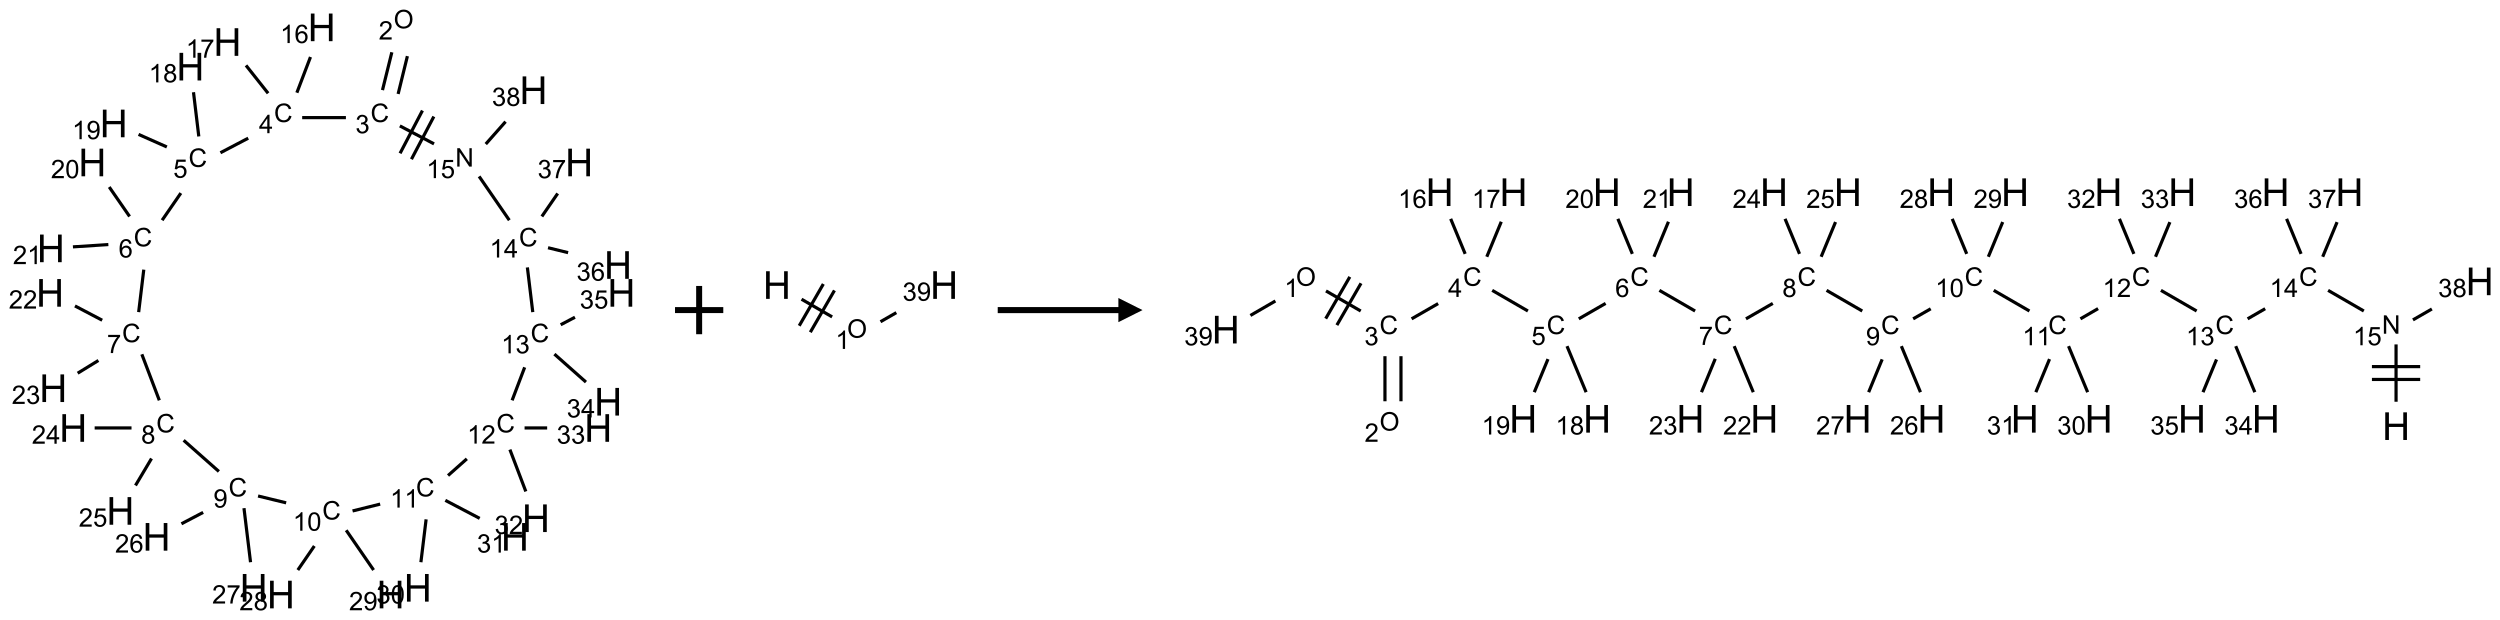 <?xml version="1.0" encoding="UTF-8"?>
<svg xmlns="http://www.w3.org/2000/svg" xmlns:xlink="http://www.w3.org/1999/xlink" width="1036" height="257" viewBox="0 0 1036 257">
<defs>
<g>
<g id="glyph-0-0">
<path d="M 1.332 0 L 1.332 -6.668 L 6.668 -6.668 L 6.668 0 Z M 1.5 -0.168 L 6.5 -0.168 L 6.5 -6.5 L 1.5 -6.5 Z M 1.5 -0.168 "/>
</g>
<g id="glyph-0-1">
<path d="M 0.516 -3.719 C 0.516 -4.984 0.855 -5.977 1.535 -6.695 C 2.215 -7.414 3.094 -7.77 4.172 -7.77 C 4.875 -7.77 5.512 -7.602 6.078 -7.266 C 6.645 -6.93 7.074 -6.461 7.371 -5.855 C 7.668 -5.254 7.816 -4.57 7.816 -3.809 C 7.816 -3.035 7.66 -2.34 7.348 -1.73 C 7.035 -1.117 6.594 -0.656 6.02 -0.34 C 5.449 -0.027 4.828 0.129 4.168 0.129 C 3.449 0.129 2.805 -0.043 2.238 -0.391 C 1.672 -0.738 1.246 -1.211 0.953 -1.812 C 0.66 -2.414 0.516 -3.047 0.516 -3.719 Z M 1.559 -3.703 C 1.559 -2.781 1.805 -2.059 2.301 -1.527 C 2.793 -1 3.414 -0.734 4.16 -0.734 C 4.922 -0.734 5.547 -1 6.039 -1.535 C 6.531 -2.07 6.777 -2.828 6.777 -3.812 C 6.777 -4.434 6.672 -4.977 6.461 -5.441 C 6.25 -5.902 5.945 -6.262 5.539 -6.52 C 5.133 -6.773 4.68 -6.902 4.176 -6.902 C 3.461 -6.902 2.848 -6.656 2.332 -6.164 C 1.816 -5.672 1.559 -4.852 1.559 -3.703 Z M 1.559 -3.703 "/>
</g>
<g id="glyph-0-2">
<path d="M 5.371 -0.902 L 5.371 0 L 0.324 0 C 0.316 -0.227 0.352 -0.441 0.434 -0.652 C 0.562 -0.996 0.766 -1.332 1.051 -1.668 C 1.332 -2 1.742 -2.387 2.277 -2.824 C 3.105 -3.504 3.668 -4.043 3.957 -4.441 C 4.25 -4.84 4.395 -5.215 4.395 -5.566 C 4.395 -5.938 4.262 -6.254 3.996 -6.508 C 3.73 -6.762 3.387 -6.891 2.957 -6.891 C 2.508 -6.891 2.145 -6.754 1.875 -6.484 C 1.605 -6.215 1.469 -5.84 1.465 -5.359 L 0.5 -5.457 C 0.566 -6.176 0.812 -6.727 1.246 -7.102 C 1.676 -7.477 2.254 -7.668 2.98 -7.668 C 3.711 -7.668 4.293 -7.465 4.719 -7.059 C 5.145 -6.652 5.359 -6.148 5.359 -5.547 C 5.359 -5.242 5.297 -4.941 5.172 -4.645 C 5.047 -4.352 4.84 -4.039 4.551 -3.715 C 4.262 -3.387 3.777 -2.938 3.105 -2.371 C 2.543 -1.898 2.18 -1.578 2.02 -1.41 C 1.859 -1.242 1.73 -1.07 1.625 -0.902 Z M 5.371 -0.902 "/>
</g>
<g id="glyph-0-3">
<path d="M 6.27 -2.676 L 7.281 -2.422 C 7.07 -1.594 6.688 -0.961 6.137 -0.523 C 5.586 -0.086 4.914 0.129 4.121 0.129 C 3.297 0.129 2.629 -0.039 2.113 -0.371 C 1.598 -0.707 1.203 -1.191 0.934 -1.828 C 0.664 -2.465 0.531 -3.145 0.531 -3.875 C 0.531 -4.672 0.684 -5.363 0.988 -5.957 C 1.293 -6.547 1.723 -6.996 2.285 -7.305 C 2.844 -7.613 3.461 -7.766 4.137 -7.766 C 4.898 -7.766 5.543 -7.57 6.062 -7.184 C 6.582 -6.793 6.945 -6.246 7.152 -5.543 L 6.156 -5.309 C 5.98 -5.863 5.723 -6.266 5.387 -6.52 C 5.051 -6.773 4.625 -6.902 4.113 -6.902 C 3.527 -6.902 3.039 -6.762 2.645 -6.48 C 2.25 -6.199 1.973 -5.82 1.812 -5.348 C 1.652 -4.871 1.574 -4.383 1.574 -3.879 C 1.574 -3.23 1.668 -2.664 1.855 -2.18 C 2.047 -1.695 2.34 -1.332 2.738 -1.094 C 3.137 -0.855 3.57 -0.734 4.035 -0.734 C 4.602 -0.734 5.082 -0.898 5.473 -1.223 C 5.867 -1.551 6.133 -2.035 6.27 -2.676 Z M 6.27 -2.676 "/>
</g>
<g id="glyph-0-4">
<path d="M 0.449 -2.016 L 1.387 -2.141 C 1.492 -1.609 1.676 -1.227 1.934 -0.992 C 2.191 -0.758 2.508 -0.641 2.879 -0.641 C 3.32 -0.641 3.695 -0.793 3.996 -1.098 C 4.301 -1.402 4.453 -1.781 4.453 -2.234 C 4.453 -2.664 4.312 -3.02 4.031 -3.301 C 3.75 -3.578 3.391 -3.719 2.957 -3.719 C 2.781 -3.719 2.562 -3.684 2.297 -3.613 L 2.402 -4.438 C 2.465 -4.43 2.516 -4.426 2.551 -4.426 C 2.949 -4.426 3.312 -4.531 3.629 -4.738 C 3.949 -4.949 4.109 -5.27 4.109 -5.703 C 4.109 -6.047 3.992 -6.332 3.762 -6.559 C 3.527 -6.785 3.227 -6.895 2.859 -6.895 C 2.496 -6.895 2.191 -6.781 1.949 -6.551 C 1.707 -6.324 1.547 -5.98 1.48 -5.52 L 0.543 -5.688 C 0.656 -6.316 0.918 -6.805 1.324 -7.148 C 1.73 -7.492 2.234 -7.668 2.84 -7.668 C 3.254 -7.668 3.641 -7.578 3.988 -7.398 C 4.34 -7.219 4.609 -6.977 4.793 -6.668 C 4.98 -6.359 5.074 -6.031 5.074 -5.684 C 5.074 -5.352 4.984 -5.051 4.809 -4.781 C 4.629 -4.512 4.367 -4.297 4.02 -4.137 C 4.473 -4.031 4.824 -3.816 5.074 -3.488 C 5.324 -3.16 5.449 -2.75 5.449 -2.254 C 5.449 -1.59 5.203 -1.023 4.719 -0.559 C 4.234 -0.098 3.617 0.137 2.875 0.137 C 2.203 0.137 1.648 -0.062 1.207 -0.465 C 0.762 -0.863 0.512 -1.379 0.449 -2.016 Z M 0.449 -2.016 "/>
</g>
<g id="glyph-0-5">
<path d="M 3.449 0 L 3.449 -1.828 L 0.137 -1.828 L 0.137 -2.688 L 3.621 -7.637 L 4.387 -7.637 L 4.387 -2.688 L 5.418 -2.688 L 5.418 -1.828 L 4.387 -1.828 L 4.387 0 Z M 3.449 -2.688 L 3.449 -6.129 L 1.059 -2.688 Z M 3.449 -2.688 "/>
</g>
<g id="glyph-0-6">
<path d="M 3.973 0 L 3.035 0 L 3.035 -5.973 C 2.809 -5.758 2.516 -5.543 2.148 -5.328 C 1.781 -5.113 1.453 -4.953 1.16 -4.844 L 1.16 -5.75 C 1.684 -5.996 2.145 -6.297 2.535 -6.645 C 2.93 -6.996 3.207 -7.336 3.371 -7.668 L 3.973 -7.668 Z M 3.973 0 "/>
</g>
<g id="glyph-0-7">
<path d="M 5.309 -5.766 L 4.375 -5.691 C 4.293 -6.059 4.172 -6.328 4.02 -6.496 C 3.766 -6.762 3.453 -6.895 3.082 -6.895 C 2.785 -6.895 2.523 -6.812 2.297 -6.645 C 2 -6.43 1.77 -6.117 1.598 -5.703 C 1.43 -5.289 1.34 -4.703 1.332 -3.938 C 1.559 -4.281 1.836 -4.535 2.16 -4.703 C 2.488 -4.871 2.828 -4.953 3.188 -4.953 C 3.812 -4.953 4.344 -4.723 4.785 -4.262 C 5.223 -3.801 5.441 -3.207 5.441 -2.48 C 5.441 -2 5.34 -1.555 5.133 -1.145 C 4.926 -0.73 4.641 -0.418 4.281 -0.199 C 3.922 0.02 3.512 0.129 3.051 0.129 C 2.27 0.129 1.633 -0.156 1.141 -0.73 C 0.648 -1.305 0.402 -2.254 0.402 -3.574 C 0.402 -5.051 0.672 -6.121 1.219 -6.793 C 1.695 -7.375 2.336 -7.668 3.141 -7.668 C 3.742 -7.668 4.234 -7.5 4.617 -7.16 C 5 -6.824 5.23 -6.359 5.309 -5.766 Z M 1.48 -2.473 C 1.48 -2.152 1.547 -1.844 1.684 -1.547 C 1.82 -1.25 2.016 -1.027 2.262 -0.871 C 2.508 -0.719 2.766 -0.641 3.035 -0.641 C 3.434 -0.641 3.773 -0.801 4.059 -1.121 C 4.344 -1.441 4.484 -1.875 4.484 -2.422 C 4.484 -2.949 4.344 -3.367 4.062 -3.668 C 3.781 -3.973 3.426 -4.125 3 -4.125 C 2.578 -4.125 2.219 -3.973 1.922 -3.668 C 1.625 -3.363 1.48 -2.969 1.48 -2.473 Z M 1.48 -2.473 "/>
</g>
<g id="glyph-0-8">
<path d="M 0.504 -6.637 L 0.504 -7.535 L 5.449 -7.535 L 5.449 -6.809 C 4.961 -6.289 4.48 -5.602 4.004 -4.746 C 3.527 -3.887 3.156 -3.004 2.895 -2.098 C 2.707 -1.461 2.59 -0.762 2.535 0 L 1.574 0 C 1.582 -0.602 1.703 -1.328 1.926 -2.176 C 2.152 -3.027 2.477 -3.848 2.898 -4.637 C 3.32 -5.426 3.77 -6.094 4.246 -6.637 Z M 0.504 -6.637 "/>
</g>
<g id="glyph-0-9">
<path d="M 0.441 -2 L 1.426 -2.082 C 1.5 -1.605 1.668 -1.242 1.934 -1.004 C 2.199 -0.762 2.52 -0.641 2.895 -0.641 C 3.348 -0.641 3.73 -0.812 4.043 -1.152 C 4.355 -1.492 4.512 -1.941 4.512 -2.504 C 4.512 -3.039 4.359 -3.461 4.059 -3.77 C 3.758 -4.078 3.367 -4.234 2.879 -4.234 C 2.578 -4.234 2.305 -4.164 2.062 -4.027 C 1.82 -3.891 1.629 -3.715 1.488 -3.496 L 0.609 -3.609 L 1.348 -7.531 L 5.145 -7.531 L 5.145 -6.637 L 2.098 -6.637 L 1.688 -4.582 C 2.145 -4.902 2.625 -5.062 3.129 -5.062 C 3.797 -5.062 4.359 -4.832 4.816 -4.371 C 5.277 -3.91 5.504 -3.312 5.504 -2.59 C 5.504 -1.898 5.305 -1.301 4.902 -0.797 C 4.41 -0.18 3.742 0.129 2.895 0.129 C 2.199 0.129 1.633 -0.062 1.195 -0.453 C 0.758 -0.844 0.504 -1.359 0.441 -2 Z M 0.441 -2 "/>
</g>
<g id="glyph-0-10">
<path d="M 1.887 -4.141 C 1.496 -4.281 1.207 -4.484 1.02 -4.75 C 0.832 -5.016 0.738 -5.328 0.738 -5.699 C 0.738 -6.254 0.938 -6.719 1.34 -7.098 C 1.738 -7.477 2.27 -7.668 2.934 -7.668 C 3.598 -7.668 4.137 -7.473 4.543 -7.086 C 4.949 -6.699 5.152 -6.227 5.152 -5.672 C 5.152 -5.316 5.059 -5.008 4.871 -4.746 C 4.688 -4.484 4.406 -4.281 4.027 -4.141 C 4.496 -3.988 4.852 -3.742 5.098 -3.402 C 5.34 -3.062 5.465 -2.656 5.465 -2.184 C 5.465 -1.531 5.234 -0.98 4.77 -0.535 C 4.309 -0.09 3.703 0.129 2.949 0.129 C 2.195 0.129 1.586 -0.094 1.125 -0.539 C 0.664 -0.984 0.434 -1.543 0.434 -2.207 C 0.434 -2.703 0.559 -3.121 0.809 -3.457 C 1.062 -3.793 1.422 -4.02 1.887 -4.141 Z M 1.699 -5.73 C 1.699 -5.367 1.812 -5.074 2.047 -4.844 C 2.281 -4.613 2.582 -4.5 2.953 -4.5 C 3.312 -4.5 3.609 -4.613 3.84 -4.84 C 4.07 -5.066 4.188 -5.348 4.188 -5.676 C 4.188 -6.02 4.07 -6.309 3.832 -6.543 C 3.594 -6.777 3.297 -6.895 2.941 -6.895 C 2.586 -6.895 2.289 -6.781 2.051 -6.551 C 1.816 -6.324 1.699 -6.047 1.699 -5.73 Z M 1.395 -2.203 C 1.395 -1.938 1.461 -1.676 1.586 -1.426 C 1.711 -1.176 1.902 -0.984 2.152 -0.848 C 2.402 -0.711 2.672 -0.641 2.957 -0.641 C 3.406 -0.641 3.777 -0.785 4.066 -1.074 C 4.359 -1.363 4.504 -1.727 4.504 -2.172 C 4.504 -2.625 4.355 -2.996 4.055 -3.293 C 3.754 -3.586 3.379 -3.734 2.926 -3.734 C 2.484 -3.734 2.121 -3.59 1.832 -3.297 C 1.543 -3.004 1.395 -2.641 1.395 -2.203 Z M 1.395 -2.203 "/>
</g>
<g id="glyph-0-11">
<path d="M 0.582 -1.766 L 1.484 -1.848 C 1.562 -1.426 1.707 -1.117 1.922 -0.926 C 2.137 -0.734 2.414 -0.641 2.75 -0.641 C 3.039 -0.641 3.289 -0.707 3.508 -0.84 C 3.727 -0.973 3.902 -1.148 4.043 -1.367 C 4.18 -1.586 4.297 -1.887 4.391 -2.262 C 4.484 -2.637 4.531 -3.016 4.531 -3.406 C 4.531 -3.449 4.531 -3.512 4.527 -3.594 C 4.34 -3.297 4.082 -3.055 3.758 -2.867 C 3.434 -2.68 3.082 -2.59 2.703 -2.59 C 2.07 -2.59 1.535 -2.816 1.098 -3.277 C 0.66 -3.734 0.441 -4.34 0.441 -5.09 C 0.441 -5.863 0.672 -6.484 1.129 -6.957 C 1.586 -7.43 2.156 -7.668 2.844 -7.668 C 3.34 -7.668 3.793 -7.531 4.207 -7.266 C 4.617 -7 4.93 -6.617 5.145 -6.121 C 5.355 -5.629 5.465 -4.91 5.465 -3.973 C 5.465 -2.996 5.359 -2.223 5.145 -1.645 C 4.934 -1.066 4.617 -0.625 4.199 -0.324 C 3.781 -0.02 3.293 0.129 2.73 0.129 C 2.133 0.129 1.645 -0.035 1.266 -0.367 C 0.887 -0.699 0.66 -1.164 0.582 -1.766 Z M 4.422 -5.137 C 4.422 -5.676 4.277 -6.102 3.992 -6.418 C 3.707 -6.734 3.359 -6.891 2.957 -6.891 C 2.543 -6.891 2.18 -6.719 1.871 -6.379 C 1.562 -6.039 1.406 -5.598 1.406 -5.059 C 1.406 -4.57 1.555 -4.176 1.848 -3.871 C 2.141 -3.566 2.5 -3.418 2.934 -3.418 C 3.367 -3.418 3.723 -3.57 4.004 -3.871 C 4.281 -4.176 4.422 -4.598 4.422 -5.137 Z M 4.422 -5.137 "/>
</g>
<g id="glyph-0-12">
<path d="M 0.441 -3.766 C 0.441 -4.668 0.535 -5.395 0.723 -5.945 C 0.906 -6.496 1.184 -6.922 1.551 -7.219 C 1.918 -7.516 2.375 -7.668 2.934 -7.668 C 3.344 -7.668 3.703 -7.586 4.012 -7.418 C 4.32 -7.254 4.574 -7.016 4.777 -6.707 C 4.977 -6.395 5.137 -6.016 5.25 -5.57 C 5.363 -5.125 5.422 -4.523 5.422 -3.766 C 5.422 -2.871 5.328 -2.148 5.145 -1.598 C 4.961 -1.047 4.688 -0.621 4.32 -0.32 C 3.953 -0.02 3.492 0.129 2.934 0.129 C 2.195 0.129 1.617 -0.133 1.199 -0.66 C 0.695 -1.297 0.441 -2.332 0.441 -3.766 Z M 1.406 -3.766 C 1.406 -2.512 1.555 -1.68 1.848 -1.262 C 2.141 -0.848 2.5 -0.641 2.934 -0.641 C 3.363 -0.641 3.727 -0.848 4.02 -1.266 C 4.312 -1.684 4.457 -2.516 4.457 -3.766 C 4.457 -5.023 4.312 -5.859 4.02 -6.27 C 3.727 -6.684 3.359 -6.891 2.922 -6.891 C 2.492 -6.891 2.148 -6.707 1.891 -6.344 C 1.566 -5.879 1.406 -5.02 1.406 -3.766 Z M 1.406 -3.766 "/>
</g>
<g id="glyph-0-13">
<path d="M 0.812 0 L 0.812 -7.637 L 1.848 -7.637 L 5.859 -1.641 L 5.859 -7.637 L 6.828 -7.637 L 6.828 0 L 5.793 0 L 1.781 -6 L 1.781 0 Z M 0.812 0 "/>
</g>
<g id="glyph-1-0">
<path d="M 2 0 L 2 -10 L 10 -10 L 10 0 Z M 2.25 -0.25 L 9.75 -0.25 L 9.75 -9.75 L 2.25 -9.75 Z M 2.25 -0.25 "/>
</g>
<g id="glyph-1-1">
<path d="M 1.281 0 L 1.281 -11.453 L 2.797 -11.453 L 2.797 -6.75 L 8.75 -6.75 L 8.75 -11.453 L 10.266 -11.453 L 10.266 0 L 8.75 0 L 8.75 -5.398 L 2.797 -5.398 L 2.797 0 Z M 1.281 0 "/>
</g>
</g>
</defs>
<path fill="none" stroke-width="0.033" stroke-linecap="butt" stroke-linejoin="miter" stroke="rgb(0%, 0%, 0%)" stroke-opacity="1" stroke-miterlimit="10" d="M 3.541 0.294 L 3.444 0.686 " transform="matrix(40, 0, 0, 40, 20.742, 9.9)"/>
<path fill="none" stroke-width="0.033" stroke-linecap="butt" stroke-linejoin="miter" stroke="rgb(0%, 0%, 0%)" stroke-opacity="1" stroke-miterlimit="10" d="M 3.702 0.334 L 3.606 0.726 " transform="matrix(40, 0, 0, 40, 20.742, 9.9)"/>
<path fill="none" stroke-width="0.033" stroke-linecap="butt" stroke-linejoin="miter" stroke="rgb(0%, 0%, 0%)" stroke-opacity="1" stroke-miterlimit="10" d="M 3.065 0.971 L 2.612 0.971 " transform="matrix(40, 0, 0, 40, 20.742, 9.9)"/>
<path fill="none" stroke-width="0.033" stroke-linecap="butt" stroke-linejoin="miter" stroke="rgb(0%, 0%, 0%)" stroke-opacity="1" stroke-miterlimit="10" d="M 2.557 0.713 L 2.698 0.343 " transform="matrix(40, 0, 0, 40, 20.742, 9.9)"/>
<path fill="none" stroke-width="0.033" stroke-linecap="butt" stroke-linejoin="miter" stroke="rgb(0%, 0%, 0%)" stroke-opacity="1" stroke-miterlimit="10" d="M 2.259 0.719 L 2.03 0.43 " transform="matrix(40, 0, 0, 40, 20.742, 9.9)"/>
<path fill="none" stroke-width="0.033" stroke-linecap="butt" stroke-linejoin="miter" stroke="rgb(0%, 0%, 0%)" stroke-opacity="1" stroke-miterlimit="10" d="M 2.053 1.184 L 1.765 1.335 " transform="matrix(40, 0, 0, 40, 20.742, 9.9)"/>
<path fill="none" stroke-width="0.033" stroke-linecap="butt" stroke-linejoin="miter" stroke="rgb(0%, 0%, 0%)" stroke-opacity="1" stroke-miterlimit="10" d="M 1.541 1.166 L 1.486 0.708 " transform="matrix(40, 0, 0, 40, 20.742, 9.9)"/>
<path fill="none" stroke-width="0.033" stroke-linecap="butt" stroke-linejoin="miter" stroke="rgb(0%, 0%, 0%)" stroke-opacity="1" stroke-miterlimit="10" d="M 1.21 1.275 L 0.917 1.145 " transform="matrix(40, 0, 0, 40, 20.742, 9.9)"/>
<path fill="none" stroke-width="0.033" stroke-linecap="butt" stroke-linejoin="miter" stroke="rgb(0%, 0%, 0%)" stroke-opacity="1" stroke-miterlimit="10" d="M 1.355 1.753 L 1.161 2.034 " transform="matrix(40, 0, 0, 40, 20.742, 9.9)"/>
<path fill="none" stroke-width="0.033" stroke-linecap="butt" stroke-linejoin="miter" stroke="rgb(0%, 0%, 0%)" stroke-opacity="1" stroke-miterlimit="10" d="M 0.824 1.995 L 0.613 1.69 " transform="matrix(40, 0, 0, 40, 20.742, 9.9)"/>
<path fill="none" stroke-width="0.033" stroke-linecap="butt" stroke-linejoin="miter" stroke="rgb(0%, 0%, 0%)" stroke-opacity="1" stroke-miterlimit="10" d="M 0.604 2.286 L 0.237 2.31 " transform="matrix(40, 0, 0, 40, 20.742, 9.9)"/>
<path fill="none" stroke-width="0.033" stroke-linecap="butt" stroke-linejoin="miter" stroke="rgb(0%, 0%, 0%)" stroke-opacity="1" stroke-miterlimit="10" d="M 0.971 2.546 L 0.918 2.986 " transform="matrix(40, 0, 0, 40, 20.742, 9.9)"/>
<path fill="none" stroke-width="0.033" stroke-linecap="butt" stroke-linejoin="miter" stroke="rgb(0%, 0%, 0%)" stroke-opacity="1" stroke-miterlimit="10" d="M 0.54 3.07 L 0.258 2.922 " transform="matrix(40, 0, 0, 40, 20.742, 9.9)"/>
<path fill="none" stroke-width="0.033" stroke-linecap="butt" stroke-linejoin="miter" stroke="rgb(0%, 0%, 0%)" stroke-opacity="1" stroke-miterlimit="10" d="M 0.501 3.487 L 0.286 3.619 " transform="matrix(40, 0, 0, 40, 20.742, 9.9)"/>
<path fill="none" stroke-width="0.033" stroke-linecap="butt" stroke-linejoin="miter" stroke="rgb(0%, 0%, 0%)" stroke-opacity="1" stroke-miterlimit="10" d="M 0.951 3.423 L 1.132 3.9 " transform="matrix(40, 0, 0, 40, 20.742, 9.9)"/>
<path fill="none" stroke-width="0.033" stroke-linecap="butt" stroke-linejoin="miter" stroke="rgb(0%, 0%, 0%)" stroke-opacity="1" stroke-miterlimit="10" d="M 0.844 4.186 L 0.462 4.186 " transform="matrix(40, 0, 0, 40, 20.742, 9.9)"/>
<path fill="none" stroke-width="0.033" stroke-linecap="butt" stroke-linejoin="miter" stroke="rgb(0%, 0%, 0%)" stroke-opacity="1" stroke-miterlimit="10" d="M 1.051 4.503 L 0.885 4.782 " transform="matrix(40, 0, 0, 40, 20.742, 9.9)"/>
<path fill="none" stroke-width="0.033" stroke-linecap="butt" stroke-linejoin="miter" stroke="rgb(0%, 0%, 0%)" stroke-opacity="1" stroke-miterlimit="10" d="M 1.384 4.314 L 1.749 4.637 " transform="matrix(40, 0, 0, 40, 20.742, 9.9)"/>
<path fill="none" stroke-width="0.033" stroke-linecap="butt" stroke-linejoin="miter" stroke="rgb(0%, 0%, 0%)" stroke-opacity="1" stroke-miterlimit="10" d="M 1.586 5.061 L 1.361 5.179 " transform="matrix(40, 0, 0, 40, 20.742, 9.9)"/>
<path fill="none" stroke-width="0.033" stroke-linecap="butt" stroke-linejoin="miter" stroke="rgb(0%, 0%, 0%)" stroke-opacity="1" stroke-miterlimit="10" d="M 2.009 5.017 L 2.077 5.577 " transform="matrix(40, 0, 0, 40, 20.742, 9.9)"/>
<path fill="none" stroke-width="0.033" stroke-linecap="butt" stroke-linejoin="miter" stroke="rgb(0%, 0%, 0%)" stroke-opacity="1" stroke-miterlimit="10" d="M 2.155 4.891 L 2.446 4.962 " transform="matrix(40, 0, 0, 40, 20.742, 9.9)"/>
<path fill="none" stroke-width="0.033" stroke-linecap="butt" stroke-linejoin="miter" stroke="rgb(0%, 0%, 0%)" stroke-opacity="1" stroke-miterlimit="10" d="M 2.738 5.409 L 2.567 5.658 " transform="matrix(40, 0, 0, 40, 20.742, 9.9)"/>
<path fill="none" stroke-width="0.033" stroke-linecap="butt" stroke-linejoin="miter" stroke="rgb(0%, 0%, 0%)" stroke-opacity="1" stroke-miterlimit="10" d="M 3.068 5.246 L 3.352 5.658 " transform="matrix(40, 0, 0, 40, 20.742, 9.9)"/>
<path fill="none" stroke-width="0.033" stroke-linecap="butt" stroke-linejoin="miter" stroke="rgb(0%, 0%, 0%)" stroke-opacity="1" stroke-miterlimit="10" d="M 3.134 5.046 L 3.42 4.975 " transform="matrix(40, 0, 0, 40, 20.742, 9.9)"/>
<path fill="none" stroke-width="0.033" stroke-linecap="butt" stroke-linejoin="miter" stroke="rgb(0%, 0%, 0%)" stroke-opacity="1" stroke-miterlimit="10" d="M 3.896 5.133 L 3.842 5.577 " transform="matrix(40, 0, 0, 40, 20.742, 9.9)"/>
<path fill="none" stroke-width="0.033" stroke-linecap="butt" stroke-linejoin="miter" stroke="rgb(0%, 0%, 0%)" stroke-opacity="1" stroke-miterlimit="10" d="M 4.095 4.936 L 4.451 5.123 " transform="matrix(40, 0, 0, 40, 20.742, 9.9)"/>
<path fill="none" stroke-width="0.033" stroke-linecap="butt" stroke-linejoin="miter" stroke="rgb(0%, 0%, 0%)" stroke-opacity="1" stroke-miterlimit="10" d="M 4.123 4.679 L 4.318 4.506 " transform="matrix(40, 0, 0, 40, 20.742, 9.9)"/>
<path fill="none" stroke-width="0.033" stroke-linecap="butt" stroke-linejoin="miter" stroke="rgb(0%, 0%, 0%)" stroke-opacity="1" stroke-miterlimit="10" d="M 4.764 4.41 L 4.929 4.844 " transform="matrix(40, 0, 0, 40, 20.742, 9.9)"/>
<path fill="none" stroke-width="0.033" stroke-linecap="butt" stroke-linejoin="miter" stroke="rgb(0%, 0%, 0%)" stroke-opacity="1" stroke-miterlimit="10" d="M 4.916 4.186 L 5.15 4.186 " transform="matrix(40, 0, 0, 40, 20.742, 9.9)"/>
<path fill="none" stroke-width="0.033" stroke-linecap="butt" stroke-linejoin="miter" stroke="rgb(0%, 0%, 0%)" stroke-opacity="1" stroke-miterlimit="10" d="M 4.787 3.9 L 4.917 3.558 " transform="matrix(40, 0, 0, 40, 20.742, 9.9)"/>
<path fill="none" stroke-width="0.033" stroke-linecap="butt" stroke-linejoin="miter" stroke="rgb(0%, 0%, 0%)" stroke-opacity="1" stroke-miterlimit="10" d="M 5.225 3.421 L 5.552 3.711 " transform="matrix(40, 0, 0, 40, 20.742, 9.9)"/>
<path fill="none" stroke-width="0.033" stroke-linecap="butt" stroke-linejoin="miter" stroke="rgb(0%, 0%, 0%)" stroke-opacity="1" stroke-miterlimit="10" d="M 5.29 3.117 L 5.438 3.039 " transform="matrix(40, 0, 0, 40, 20.742, 9.9)"/>
<path fill="none" stroke-width="0.033" stroke-linecap="butt" stroke-linejoin="miter" stroke="rgb(0%, 0%, 0%)" stroke-opacity="1" stroke-miterlimit="10" d="M 5.001 2.986 L 4.945 2.523 " transform="matrix(40, 0, 0, 40, 20.742, 9.9)"/>
<path fill="none" stroke-width="0.033" stroke-linecap="butt" stroke-linejoin="miter" stroke="rgb(0%, 0%, 0%)" stroke-opacity="1" stroke-miterlimit="10" d="M 5.159 2.319 L 5.367 2.37 " transform="matrix(40, 0, 0, 40, 20.742, 9.9)"/>
<path fill="none" stroke-width="0.033" stroke-linecap="butt" stroke-linejoin="miter" stroke="rgb(0%, 0%, 0%)" stroke-opacity="1" stroke-miterlimit="10" d="M 5.095 1.995 L 5.259 1.757 " transform="matrix(40, 0, 0, 40, 20.742, 9.9)"/>
<path fill="none" stroke-width="0.033" stroke-linecap="butt" stroke-linejoin="miter" stroke="rgb(0%, 0%, 0%)" stroke-opacity="1" stroke-miterlimit="10" d="M 4.758 2.034 L 4.445 1.58 " transform="matrix(40, 0, 0, 40, 20.742, 9.9)"/>
<path fill="none" stroke-width="0.033" stroke-linecap="butt" stroke-linejoin="miter" stroke="rgb(0%, 0%, 0%)" stroke-opacity="1" stroke-miterlimit="10" d="M 3.978 1.243 L 3.624 1.057 " transform="matrix(40, 0, 0, 40, 20.742, 9.9)"/>
<path fill="none" stroke-width="0.033" stroke-linecap="butt" stroke-linejoin="miter" stroke="rgb(0%, 0%, 0%)" stroke-opacity="1" stroke-miterlimit="10" d="M 3.858 0.898 L 3.626 1.341 " transform="matrix(40, 0, 0, 40, 20.742, 9.9)"/>
<path fill="none" stroke-width="0.033" stroke-linecap="butt" stroke-linejoin="miter" stroke="rgb(0%, 0%, 0%)" stroke-opacity="1" stroke-miterlimit="10" d="M 3.976 0.96 L 3.744 1.402 " transform="matrix(40, 0, 0, 40, 20.742, 9.9)"/>
<path fill="none" stroke-width="0.033" stroke-linecap="butt" stroke-linejoin="miter" stroke="rgb(0%, 0%, 0%)" stroke-opacity="1" stroke-miterlimit="10" d="M 4.514 1.245 L 4.719 1.013 " transform="matrix(40, 0, 0, 40, 20.742, 9.9)"/>
<g fill="rgb(0%, 0%, 0%)" fill-opacity="1">
<use xlink:href="#glyph-0-1" x="163.117" y="11.75"/>
</g>
<g fill="rgb(0%, 0%, 0%)" fill-opacity="1">
<use xlink:href="#glyph-0-2" x="156.93" y="16.383"/>
</g>
<g fill="rgb(0%, 0%, 0%)" fill-opacity="1">
<use xlink:href="#glyph-0-3" x="153.531" y="50.582"/>
</g>
<g fill="rgb(0%, 0%, 0%)" fill-opacity="1">
<use xlink:href="#glyph-0-4" x="147.277" y="55.219"/>
</g>
<g fill="rgb(0%, 0%, 0%)" fill-opacity="1">
<use xlink:href="#glyph-0-3" x="113.531" y="50.582"/>
</g>
<g fill="rgb(0%, 0%, 0%)" fill-opacity="1">
<use xlink:href="#glyph-0-5" x="107.309" y="55.188"/>
</g>
<g fill="rgb(0%, 0%, 0%)" fill-opacity="1">
<use xlink:href="#glyph-1-1" x="127.535" y="17.066"/>
</g>
<g fill="rgb(0%, 0%, 0%)" fill-opacity="1">
<use xlink:href="#glyph-0-6" x="116.105" y="17.855"/>
<use xlink:href="#glyph-0-7" x="122.038" y="17.855"/>
</g>
<g fill="rgb(0%, 0%, 0%)" fill-opacity="1">
<use xlink:href="#glyph-1-1" x="88.473" y="23.145"/>
</g>
<g fill="rgb(0%, 0%, 0%)" fill-opacity="1">
<use xlink:href="#glyph-0-6" x="77.035" y="23.938"/>
<use xlink:href="#glyph-0-8" x="82.967" y="23.938"/>
</g>
<g fill="rgb(0%, 0%, 0%)" fill-opacity="1">
<use xlink:href="#glyph-0-3" x="78.113" y="69.172"/>
</g>
<g fill="rgb(0%, 0%, 0%)" fill-opacity="1">
<use xlink:href="#glyph-0-9" x="71.801" y="73.676"/>
</g>
<g fill="rgb(0%, 0%, 0%)" fill-opacity="1">
<use xlink:href="#glyph-1-1" x="73.109" y="33.348"/>
</g>
<g fill="rgb(0%, 0%, 0%)" fill-opacity="1">
<use xlink:href="#glyph-0-6" x="61.66" y="34.137"/>
<use xlink:href="#glyph-0-10" x="67.592" y="34.137"/>
</g>
<g fill="rgb(0%, 0%, 0%)" fill-opacity="1">
<use xlink:href="#glyph-1-1" x="41.348" y="56.883"/>
</g>
<g fill="rgb(0%, 0%, 0%)" fill-opacity="1">
<use xlink:href="#glyph-0-6" x="29.895" y="57.676"/>
<use xlink:href="#glyph-0-11" x="35.827" y="57.676"/>
</g>
<g fill="rgb(0%, 0%, 0%)" fill-opacity="1">
<use xlink:href="#glyph-0-3" x="55.391" y="102.09"/>
</g>
<g fill="rgb(0%, 0%, 0%)" fill-opacity="1">
<use xlink:href="#glyph-0-7" x="49.145" y="106.727"/>
</g>
<g fill="rgb(0%, 0%, 0%)" fill-opacity="1">
<use xlink:href="#glyph-1-1" x="32.488" y="73.055"/>
</g>
<g fill="rgb(0%, 0%, 0%)" fill-opacity="1">
<use xlink:href="#glyph-0-2" x="21.082" y="73.848"/>
<use xlink:href="#glyph-0-12" x="27.014" y="73.848"/>
</g>
<g fill="rgb(0%, 0%, 0%)" fill-opacity="1">
<use xlink:href="#glyph-1-1" x="15.301" y="108.656"/>
</g>
<g fill="rgb(0%, 0%, 0%)" fill-opacity="1">
<use xlink:href="#glyph-0-2" x="5.34" y="109.449"/>
<use xlink:href="#glyph-0-6" x="11.272" y="109.449"/>
</g>
<g fill="rgb(0%, 0%, 0%)" fill-opacity="1">
<use xlink:href="#glyph-0-3" x="50.566" y="141.801"/>
</g>
<g fill="rgb(0%, 0%, 0%)" fill-opacity="1">
<use xlink:href="#glyph-0-8" x="44.316" y="146.305"/>
</g>
<g fill="rgb(0%, 0%, 0%)" fill-opacity="1">
<use xlink:href="#glyph-1-1" x="14.969" y="127.094"/>
</g>
<g fill="rgb(0%, 0%, 0%)" fill-opacity="1">
<use xlink:href="#glyph-0-2" x="3.617" y="127.887"/>
<use xlink:href="#glyph-0-2" x="9.549" y="127.887"/>
</g>
<g fill="rgb(0%, 0%, 0%)" fill-opacity="1">
<use xlink:href="#glyph-1-1" x="16.297" y="166.605"/>
</g>
<g fill="rgb(0%, 0%, 0%)" fill-opacity="1">
<use xlink:href="#glyph-0-2" x="4.863" y="167.398"/>
<use xlink:href="#glyph-0-4" x="10.796" y="167.398"/>
</g>
<g fill="rgb(0%, 0%, 0%)" fill-opacity="1">
<use xlink:href="#glyph-0-3" x="64.75" y="179.199"/>
</g>
<g fill="rgb(0%, 0%, 0%)" fill-opacity="1">
<use xlink:href="#glyph-0-10" x="58.484" y="183.836"/>
</g>
<g fill="rgb(0%, 0%, 0%)" fill-opacity="1">
<use xlink:href="#glyph-1-1" x="24.57" y="183.082"/>
</g>
<g fill="rgb(0%, 0%, 0%)" fill-opacity="1">
<use xlink:href="#glyph-0-2" x="13.172" y="183.875"/>
<use xlink:href="#glyph-0-5" x="19.104" y="183.875"/>
</g>
<g fill="rgb(0%, 0%, 0%)" fill-opacity="1">
<use xlink:href="#glyph-1-1" x="44.109" y="217.453"/>
</g>
<g fill="rgb(0%, 0%, 0%)" fill-opacity="1">
<use xlink:href="#glyph-0-2" x="32.621" y="218.246"/>
<use xlink:href="#glyph-0-9" x="38.553" y="218.246"/>
</g>
<g fill="rgb(0%, 0%, 0%)" fill-opacity="1">
<use xlink:href="#glyph-0-3" x="94.691" y="205.727"/>
</g>
<g fill="rgb(0%, 0%, 0%)" fill-opacity="1">
<use xlink:href="#glyph-0-11" x="88.426" y="210.359"/>
</g>
<g fill="rgb(0%, 0%, 0%)" fill-opacity="1">
<use xlink:href="#glyph-1-1" x="59.094" y="228.195"/>
</g>
<g fill="rgb(0%, 0%, 0%)" fill-opacity="1">
<use xlink:href="#glyph-0-2" x="47.668" y="228.988"/>
<use xlink:href="#glyph-0-7" x="53.6" y="228.988"/>
</g>
<g fill="rgb(0%, 0%, 0%)" fill-opacity="1">
<use xlink:href="#glyph-1-1" x="99.336" y="249.316"/>
</g>
<g fill="rgb(0%, 0%, 0%)" fill-opacity="1">
<use xlink:href="#glyph-0-2" x="87.902" y="250.109"/>
<use xlink:href="#glyph-0-8" x="93.835" y="250.109"/>
</g>
<g fill="rgb(0%, 0%, 0%)" fill-opacity="1">
<use xlink:href="#glyph-0-3" x="133.531" y="215.297"/>
</g>
<g fill="rgb(0%, 0%, 0%)" fill-opacity="1">
<use xlink:href="#glyph-0-6" x="121.371" y="219.934"/>
<use xlink:href="#glyph-0-12" x="127.303" y="219.934"/>
</g>
<g fill="rgb(0%, 0%, 0%)" fill-opacity="1">
<use xlink:href="#glyph-1-1" x="110.629" y="252.102"/>
</g>
<g fill="rgb(0%, 0%, 0%)" fill-opacity="1">
<use xlink:href="#glyph-0-2" x="99.18" y="252.891"/>
<use xlink:href="#glyph-0-10" x="105.112" y="252.891"/>
</g>
<g fill="rgb(0%, 0%, 0%)" fill-opacity="1">
<use xlink:href="#glyph-1-1" x="156.074" y="252.102"/>
</g>
<g fill="rgb(0%, 0%, 0%)" fill-opacity="1">
<use xlink:href="#glyph-0-2" x="144.625" y="252.891"/>
<use xlink:href="#glyph-0-11" x="150.557" y="252.891"/>
</g>
<g fill="rgb(0%, 0%, 0%)" fill-opacity="1">
<use xlink:href="#glyph-0-3" x="172.367" y="205.727"/>
</g>
<g fill="rgb(0%, 0%, 0%)" fill-opacity="1">
<use xlink:href="#glyph-0-6" x="161.656" y="210.359"/>
<use xlink:href="#glyph-0-6" x="167.589" y="210.359"/>
</g>
<g fill="rgb(0%, 0%, 0%)" fill-opacity="1">
<use xlink:href="#glyph-1-1" x="167.367" y="249.316"/>
</g>
<g fill="rgb(0%, 0%, 0%)" fill-opacity="1">
<use xlink:href="#glyph-0-4" x="155.957" y="250.109"/>
<use xlink:href="#glyph-0-12" x="161.889" y="250.109"/>
</g>
<g fill="rgb(0%, 0%, 0%)" fill-opacity="1">
<use xlink:href="#glyph-1-1" x="207.605" y="228.195"/>
</g>
<g fill="rgb(0%, 0%, 0%)" fill-opacity="1">
<use xlink:href="#glyph-0-4" x="197.648" y="228.988"/>
<use xlink:href="#glyph-0-6" x="203.581" y="228.988"/>
</g>
<g fill="rgb(0%, 0%, 0%)" fill-opacity="1">
<use xlink:href="#glyph-0-3" x="205.684" y="179.199"/>
</g>
<g fill="rgb(0%, 0%, 0%)" fill-opacity="1">
<use xlink:href="#glyph-0-6" x="193.578" y="183.836"/>
<use xlink:href="#glyph-0-2" x="199.51" y="183.836"/>
</g>
<g fill="rgb(0%, 0%, 0%)" fill-opacity="1">
<use xlink:href="#glyph-1-1" x="216.312" y="220.484"/>
</g>
<g fill="rgb(0%, 0%, 0%)" fill-opacity="1">
<use xlink:href="#glyph-0-4" x="204.957" y="221.277"/>
<use xlink:href="#glyph-0-2" x="210.889" y="221.277"/>
</g>
<g fill="rgb(0%, 0%, 0%)" fill-opacity="1">
<use xlink:href="#glyph-1-1" x="242.129" y="183.082"/>
</g>
<g fill="rgb(0%, 0%, 0%)" fill-opacity="1">
<use xlink:href="#glyph-0-4" x="230.695" y="183.875"/>
<use xlink:href="#glyph-0-4" x="236.628" y="183.875"/>
</g>
<g fill="rgb(0%, 0%, 0%)" fill-opacity="1">
<use xlink:href="#glyph-0-3" x="219.867" y="141.801"/>
</g>
<g fill="rgb(0%, 0%, 0%)" fill-opacity="1">
<use xlink:href="#glyph-0-6" x="207.684" y="146.434"/>
<use xlink:href="#glyph-0-4" x="213.616" y="146.434"/>
</g>
<g fill="rgb(0%, 0%, 0%)" fill-opacity="1">
<use xlink:href="#glyph-1-1" x="246.254" y="172.207"/>
</g>
<g fill="rgb(0%, 0%, 0%)" fill-opacity="1">
<use xlink:href="#glyph-0-4" x="234.852" y="173"/>
<use xlink:href="#glyph-0-5" x="240.784" y="173"/>
</g>
<g fill="rgb(0%, 0%, 0%)" fill-opacity="1">
<use xlink:href="#glyph-1-1" x="251.73" y="127.094"/>
</g>
<g fill="rgb(0%, 0%, 0%)" fill-opacity="1">
<use xlink:href="#glyph-0-4" x="240.238" y="127.887"/>
<use xlink:href="#glyph-0-9" x="246.171" y="127.887"/>
</g>
<g fill="rgb(0%, 0%, 0%)" fill-opacity="1">
<use xlink:href="#glyph-0-3" x="215.047" y="102.09"/>
</g>
<g fill="rgb(0%, 0%, 0%)" fill-opacity="1">
<use xlink:href="#glyph-0-6" x="202.891" y="106.727"/>
<use xlink:href="#glyph-0-5" x="208.823" y="106.727"/>
</g>
<g fill="rgb(0%, 0%, 0%)" fill-opacity="1">
<use xlink:href="#glyph-1-1" x="250.328" y="115.547"/>
</g>
<g fill="rgb(0%, 0%, 0%)" fill-opacity="1">
<use xlink:href="#glyph-0-4" x="238.902" y="116.34"/>
<use xlink:href="#glyph-0-7" x="244.835" y="116.34"/>
</g>
<g fill="rgb(0%, 0%, 0%)" fill-opacity="1">
<use xlink:href="#glyph-1-1" x="234.215" y="73.055"/>
</g>
<g fill="rgb(0%, 0%, 0%)" fill-opacity="1">
<use xlink:href="#glyph-0-4" x="222.781" y="73.848"/>
<use xlink:href="#glyph-0-8" x="228.714" y="73.848"/>
</g>
<g fill="rgb(0%, 0%, 0%)" fill-opacity="1">
<use xlink:href="#glyph-0-13" x="188.668" y="69.039"/>
</g>
<g fill="rgb(0%, 0%, 0%)" fill-opacity="1">
<use xlink:href="#glyph-0-6" x="176.707" y="73.809"/>
<use xlink:href="#glyph-0-9" x="182.639" y="73.809"/>
</g>
<g fill="rgb(0%, 0%, 0%)" fill-opacity="1">
<use xlink:href="#glyph-1-1" x="215.293" y="43.113"/>
</g>
<g fill="rgb(0%, 0%, 0%)" fill-opacity="1">
<use xlink:href="#glyph-0-4" x="203.844" y="43.906"/>
<use xlink:href="#glyph-0-10" x="209.776" y="43.906"/>
</g>
<path fill="none" stroke-width="0.062" stroke-linecap="butt" stroke-linejoin="miter" stroke="rgb(0%, 0%, 0%)" stroke-opacity="1" stroke-miterlimit="10" d="M -0 0 L 0.5 0 M 0.25 -0.25 L 0.25 0.25 " transform="matrix(40, 0, 0, 40, 279.727, 128.5)"/>
<path fill="none" stroke-width="0.033" stroke-linecap="butt" stroke-linejoin="miter" stroke="rgb(0%, 0%, 0%)" stroke-opacity="1" stroke-miterlimit="10" d="M 0.255 0.147 L 0.572 0.33 " transform="matrix(40, 0, 0, 40, 321.953, 118.123)"/>
<path fill="none" stroke-width="0.033" stroke-linecap="butt" stroke-linejoin="miter" stroke="rgb(0%, 0%, 0%)" stroke-opacity="1" stroke-miterlimit="10" d="M 0.346 0.489 L 0.596 0.056 " transform="matrix(40, 0, 0, 40, 321.953, 118.123)"/>
<path fill="none" stroke-width="0.033" stroke-linecap="butt" stroke-linejoin="miter" stroke="rgb(0%, 0%, 0%)" stroke-opacity="1" stroke-miterlimit="10" d="M 0.231 0.422 L 0.481 -0.011 " transform="matrix(40, 0, 0, 40, 321.953, 118.123)"/>
<path fill="none" stroke-width="0.033" stroke-linecap="butt" stroke-linejoin="miter" stroke="rgb(0%, 0%, 0%)" stroke-opacity="1" stroke-miterlimit="10" d="M 1.073 0.38 L 1.237 0.286 " transform="matrix(40, 0, 0, 40, 321.953, 118.123)"/>
<g fill="rgb(0%, 0%, 0%)" fill-opacity="1">
<use xlink:href="#glyph-1-1" x="316.18" y="123.852"/>
</g>
<g fill="rgb(0%, 0%, 0%)" fill-opacity="1">
<use xlink:href="#glyph-0-1" x="351.016" y="139.973"/>
</g>
<g fill="rgb(0%, 0%, 0%)" fill-opacity="1">
<use xlink:href="#glyph-0-6" x="346.223" y="144.605"/>
</g>
<g fill="rgb(0%, 0%, 0%)" fill-opacity="1">
<use xlink:href="#glyph-1-1" x="385.461" y="123.852"/>
</g>
<g fill="rgb(0%, 0%, 0%)" fill-opacity="1">
<use xlink:href="#glyph-0-4" x="374.012" y="124.645"/>
<use xlink:href="#glyph-0-11" x="379.944" y="124.645"/>
</g>
<path fill-rule="nonzero" fill="rgb(0%, 0%, 0%)" fill-opacity="1" d="M 413.457 129.75 L 463.457 129.75 L 463.457 133.5 L 473.457 128.5 L 463.457 123.5 L 463.457 127.25 L 413.457 127.25 "/>
<path fill="none" stroke-width="0.033" stroke-linecap="butt" stroke-linejoin="miter" stroke="rgb(0%, 0%, 0%)" stroke-opacity="1" stroke-miterlimit="10" d="M 12.124 2.171 L 12.124 1.577 " transform="matrix(40, 0, 0, 40, 507.965, 79.645)"/>
<path fill="none" stroke-width="0.033" stroke-linecap="butt" stroke-linejoin="miter" stroke="rgb(0%, 0%, 0%)" stroke-opacity="1" stroke-miterlimit="10" d="M 12.374 1.807 L 11.874 1.807 " transform="matrix(40, 0, 0, 40, 507.965, 79.645)"/>
<path fill="none" stroke-width="0.033" stroke-linecap="butt" stroke-linejoin="miter" stroke="rgb(0%, 0%, 0%)" stroke-opacity="1" stroke-miterlimit="10" d="M 12.374 1.94 L 11.874 1.94 " transform="matrix(40, 0, 0, 40, 507.965, 79.645)"/>
<path fill="none" stroke-width="0.033" stroke-linecap="butt" stroke-linejoin="miter" stroke="rgb(0%, 0%, 0%)" stroke-opacity="1" stroke-miterlimit="10" d="M 11.79 1.231 L 11.42 1.017 " transform="matrix(40, 0, 0, 40, 507.965, 79.645)"/>
<path fill="none" stroke-width="0.033" stroke-linecap="butt" stroke-linejoin="miter" stroke="rgb(0%, 0%, 0%)" stroke-opacity="1" stroke-miterlimit="10" d="M 10.768 1.207 L 10.586 1.312 " transform="matrix(40, 0, 0, 40, 507.965, 79.645)"/>
<path fill="none" stroke-width="0.033" stroke-linecap="butt" stroke-linejoin="miter" stroke="rgb(0%, 0%, 0%)" stroke-opacity="1" stroke-miterlimit="10" d="M 10.058 1.231 L 9.688 1.017 " transform="matrix(40, 0, 0, 40, 507.965, 79.645)"/>
<path fill="none" stroke-width="0.033" stroke-linecap="butt" stroke-linejoin="miter" stroke="rgb(0%, 0%, 0%)" stroke-opacity="1" stroke-miterlimit="10" d="M 9.037 1.206 L 8.854 1.312 " transform="matrix(40, 0, 0, 40, 507.965, 79.645)"/>
<path fill="none" stroke-width="0.033" stroke-linecap="butt" stroke-linejoin="miter" stroke="rgb(0%, 0%, 0%)" stroke-opacity="1" stroke-miterlimit="10" d="M 8.326 1.231 L 7.956 1.017 " transform="matrix(40, 0, 0, 40, 507.965, 79.645)"/>
<path fill="none" stroke-width="0.033" stroke-linecap="butt" stroke-linejoin="miter" stroke="rgb(0%, 0%, 0%)" stroke-opacity="1" stroke-miterlimit="10" d="M 7.303 1.208 L 7.121 1.312 " transform="matrix(40, 0, 0, 40, 507.965, 79.645)"/>
<path fill="none" stroke-width="0.033" stroke-linecap="butt" stroke-linejoin="miter" stroke="rgb(0%, 0%, 0%)" stroke-opacity="1" stroke-miterlimit="10" d="M 6.594 1.231 L 6.224 1.017 " transform="matrix(40, 0, 0, 40, 507.965, 79.645)"/>
<path fill="none" stroke-width="0.033" stroke-linecap="butt" stroke-linejoin="miter" stroke="rgb(0%, 0%, 0%)" stroke-opacity="1" stroke-miterlimit="10" d="M 5.667 1.152 L 5.389 1.312 " transform="matrix(40, 0, 0, 40, 507.965, 79.645)"/>
<path fill="none" stroke-width="0.033" stroke-linecap="butt" stroke-linejoin="miter" stroke="rgb(0%, 0%, 0%)" stroke-opacity="1" stroke-miterlimit="10" d="M 4.862 1.231 L 4.492 1.017 " transform="matrix(40, 0, 0, 40, 507.965, 79.645)"/>
<path fill="none" stroke-width="0.033" stroke-linecap="butt" stroke-linejoin="miter" stroke="rgb(0%, 0%, 0%)" stroke-opacity="1" stroke-miterlimit="10" d="M 3.935 1.152 L 3.657 1.312 " transform="matrix(40, 0, 0, 40, 507.965, 79.645)"/>
<path fill="none" stroke-width="0.033" stroke-linecap="butt" stroke-linejoin="miter" stroke="rgb(0%, 0%, 0%)" stroke-opacity="1" stroke-miterlimit="10" d="M 3.13 1.231 L 2.76 1.017 " transform="matrix(40, 0, 0, 40, 507.965, 79.645)"/>
<path fill="none" stroke-width="0.033" stroke-linecap="butt" stroke-linejoin="miter" stroke="rgb(0%, 0%, 0%)" stroke-opacity="1" stroke-miterlimit="10" d="M 2.2 1.154 L 1.925 1.312 " transform="matrix(40, 0, 0, 40, 507.965, 79.645)"/>
<path fill="none" stroke-width="0.033" stroke-linecap="butt" stroke-linejoin="miter" stroke="rgb(0%, 0%, 0%)" stroke-opacity="1" stroke-miterlimit="10" d="M 1.398 1.231 L 1.038 1.023 " transform="matrix(40, 0, 0, 40, 507.965, 79.645)"/>
<path fill="none" stroke-width="0.033" stroke-linecap="butt" stroke-linejoin="miter" stroke="rgb(0%, 0%, 0%)" stroke-opacity="1" stroke-miterlimit="10" d="M 1.285 0.877 L 1.035 1.31 " transform="matrix(40, 0, 0, 40, 507.965, 79.645)"/>
<path fill="none" stroke-width="0.033" stroke-linecap="butt" stroke-linejoin="miter" stroke="rgb(0%, 0%, 0%)" stroke-opacity="1" stroke-miterlimit="10" d="M 1.401 0.944 L 1.151 1.377 " transform="matrix(40, 0, 0, 40, 507.965, 79.645)"/>
<path fill="none" stroke-width="0.033" stroke-linecap="butt" stroke-linejoin="miter" stroke="rgb(0%, 0%, 0%)" stroke-opacity="1" stroke-miterlimit="10" d="M 0.514 1.127 L 0.255 1.277 " transform="matrix(40, 0, 0, 40, 507.965, 79.645)"/>
<path fill="none" stroke-width="0.033" stroke-linecap="butt" stroke-linejoin="miter" stroke="rgb(0%, 0%, 0%)" stroke-opacity="1" stroke-miterlimit="10" d="M 1.649 1.699 L 1.649 2.166 " transform="matrix(40, 0, 0, 40, 507.965, 79.645)"/>
<path fill="none" stroke-width="0.033" stroke-linecap="butt" stroke-linejoin="miter" stroke="rgb(0%, 0%, 0%)" stroke-opacity="1" stroke-miterlimit="10" d="M 1.815 1.699 L 1.815 2.166 " transform="matrix(40, 0, 0, 40, 507.965, 79.645)"/>
<path fill="none" stroke-width="0.033" stroke-linecap="butt" stroke-linejoin="miter" stroke="rgb(0%, 0%, 0%)" stroke-opacity="1" stroke-miterlimit="10" d="M 2.48 0.639 L 2.33 0.276 " transform="matrix(40, 0, 0, 40, 507.965, 79.645)"/>
<path fill="none" stroke-width="0.033" stroke-linecap="butt" stroke-linejoin="miter" stroke="rgb(0%, 0%, 0%)" stroke-opacity="1" stroke-miterlimit="10" d="M 2.704 0.669 L 2.854 0.306 " transform="matrix(40, 0, 0, 40, 507.965, 79.645)"/>
<path fill="none" stroke-width="0.033" stroke-linecap="butt" stroke-linejoin="miter" stroke="rgb(0%, 0%, 0%)" stroke-opacity="1" stroke-miterlimit="10" d="M 3.535 1.595 L 3.733 2.072 " transform="matrix(40, 0, 0, 40, 507.965, 79.645)"/>
<path fill="none" stroke-width="0.033" stroke-linecap="butt" stroke-linejoin="miter" stroke="rgb(0%, 0%, 0%)" stroke-opacity="1" stroke-miterlimit="10" d="M 3.338 1.729 L 3.196 2.072 " transform="matrix(40, 0, 0, 40, 507.965, 79.645)"/>
<path fill="none" stroke-width="0.033" stroke-linecap="butt" stroke-linejoin="miter" stroke="rgb(0%, 0%, 0%)" stroke-opacity="1" stroke-miterlimit="10" d="M 4.212 0.639 L 4.062 0.276 " transform="matrix(40, 0, 0, 40, 507.965, 79.645)"/>
<path fill="none" stroke-width="0.033" stroke-linecap="butt" stroke-linejoin="miter" stroke="rgb(0%, 0%, 0%)" stroke-opacity="1" stroke-miterlimit="10" d="M 4.436 0.669 L 4.586 0.306 " transform="matrix(40, 0, 0, 40, 507.965, 79.645)"/>
<path fill="none" stroke-width="0.033" stroke-linecap="butt" stroke-linejoin="miter" stroke="rgb(0%, 0%, 0%)" stroke-opacity="1" stroke-miterlimit="10" d="M 5.267 1.595 L 5.465 2.072 " transform="matrix(40, 0, 0, 40, 507.965, 79.645)"/>
<path fill="none" stroke-width="0.033" stroke-linecap="butt" stroke-linejoin="miter" stroke="rgb(0%, 0%, 0%)" stroke-opacity="1" stroke-miterlimit="10" d="M 5.071 1.726 L 4.928 2.072 " transform="matrix(40, 0, 0, 40, 507.965, 79.645)"/>
<path fill="none" stroke-width="0.033" stroke-linecap="butt" stroke-linejoin="miter" stroke="rgb(0%, 0%, 0%)" stroke-opacity="1" stroke-miterlimit="10" d="M 5.944 0.639 L 5.794 0.276 " transform="matrix(40, 0, 0, 40, 507.965, 79.645)"/>
<path fill="none" stroke-width="0.033" stroke-linecap="butt" stroke-linejoin="miter" stroke="rgb(0%, 0%, 0%)" stroke-opacity="1" stroke-miterlimit="10" d="M 6.168 0.669 L 6.317 0.309 " transform="matrix(40, 0, 0, 40, 507.965, 79.645)"/>
<path fill="none" stroke-width="0.033" stroke-linecap="butt" stroke-linejoin="miter" stroke="rgb(0%, 0%, 0%)" stroke-opacity="1" stroke-miterlimit="10" d="M 6.999 1.595 L 7.197 2.072 " transform="matrix(40, 0, 0, 40, 507.965, 79.645)"/>
<path fill="none" stroke-width="0.033" stroke-linecap="butt" stroke-linejoin="miter" stroke="rgb(0%, 0%, 0%)" stroke-opacity="1" stroke-miterlimit="10" d="M 6.8 1.732 L 6.66 2.072 " transform="matrix(40, 0, 0, 40, 507.965, 79.645)"/>
<path fill="none" stroke-width="0.033" stroke-linecap="butt" stroke-linejoin="miter" stroke="rgb(0%, 0%, 0%)" stroke-opacity="1" stroke-miterlimit="10" d="M 7.676 0.639 L 7.526 0.276 " transform="matrix(40, 0, 0, 40, 507.965, 79.645)"/>
<path fill="none" stroke-width="0.033" stroke-linecap="butt" stroke-linejoin="miter" stroke="rgb(0%, 0%, 0%)" stroke-opacity="1" stroke-miterlimit="10" d="M 7.9 0.669 L 8.049 0.309 " transform="matrix(40, 0, 0, 40, 507.965, 79.645)"/>
<path fill="none" stroke-width="0.033" stroke-linecap="butt" stroke-linejoin="miter" stroke="rgb(0%, 0%, 0%)" stroke-opacity="1" stroke-miterlimit="10" d="M 8.731 1.595 L 8.929 2.072 " transform="matrix(40, 0, 0, 40, 507.965, 79.645)"/>
<path fill="none" stroke-width="0.033" stroke-linecap="butt" stroke-linejoin="miter" stroke="rgb(0%, 0%, 0%)" stroke-opacity="1" stroke-miterlimit="10" d="M 8.534 1.729 L 8.392 2.072 " transform="matrix(40, 0, 0, 40, 507.965, 79.645)"/>
<path fill="none" stroke-width="0.033" stroke-linecap="butt" stroke-linejoin="miter" stroke="rgb(0%, 0%, 0%)" stroke-opacity="1" stroke-miterlimit="10" d="M 9.408 0.639 L 9.258 0.276 " transform="matrix(40, 0, 0, 40, 507.965, 79.645)"/>
<path fill="none" stroke-width="0.033" stroke-linecap="butt" stroke-linejoin="miter" stroke="rgb(0%, 0%, 0%)" stroke-opacity="1" stroke-miterlimit="10" d="M 9.632 0.669 L 9.781 0.31 " transform="matrix(40, 0, 0, 40, 507.965, 79.645)"/>
<path fill="none" stroke-width="0.033" stroke-linecap="butt" stroke-linejoin="miter" stroke="rgb(0%, 0%, 0%)" stroke-opacity="1" stroke-miterlimit="10" d="M 10.463 1.595 L 10.661 2.072 " transform="matrix(40, 0, 0, 40, 507.965, 79.645)"/>
<path fill="none" stroke-width="0.033" stroke-linecap="butt" stroke-linejoin="miter" stroke="rgb(0%, 0%, 0%)" stroke-opacity="1" stroke-miterlimit="10" d="M 10.264 1.733 L 10.124 2.072 " transform="matrix(40, 0, 0, 40, 507.965, 79.645)"/>
<path fill="none" stroke-width="0.033" stroke-linecap="butt" stroke-linejoin="miter" stroke="rgb(0%, 0%, 0%)" stroke-opacity="1" stroke-miterlimit="10" d="M 11.14 0.639 L 10.99 0.276 " transform="matrix(40, 0, 0, 40, 507.965, 79.645)"/>
<path fill="none" stroke-width="0.033" stroke-linecap="butt" stroke-linejoin="miter" stroke="rgb(0%, 0%, 0%)" stroke-opacity="1" stroke-miterlimit="10" d="M 11.364 0.669 L 11.513 0.31 " transform="matrix(40, 0, 0, 40, 507.965, 79.645)"/>
<path fill="none" stroke-width="0.033" stroke-linecap="butt" stroke-linejoin="miter" stroke="rgb(0%, 0%, 0%)" stroke-opacity="1" stroke-miterlimit="10" d="M 12.299 1.323 L 12.495 1.21 " transform="matrix(40, 0, 0, 40, 507.965, 79.645)"/>
<g fill="rgb(0%, 0%, 0%)" fill-opacity="1">
<use xlink:href="#glyph-1-1" x="987.168" y="182.328"/>
</g>
<g fill="rgb(0%, 0%, 0%)" fill-opacity="1">
<use xlink:href="#glyph-0-13" x="987.066" y="138.312"/>
</g>
<g fill="rgb(0%, 0%, 0%)" fill-opacity="1">
<use xlink:href="#glyph-0-6" x="975.105" y="143.082"/>
<use xlink:href="#glyph-0-9" x="981.038" y="143.082"/>
</g>
<g fill="rgb(0%, 0%, 0%)" fill-opacity="1">
<use xlink:href="#glyph-0-3" x="952.707" y="118.445"/>
</g>
<g fill="rgb(0%, 0%, 0%)" fill-opacity="1">
<use xlink:href="#glyph-0-6" x="940.551" y="123.082"/>
<use xlink:href="#glyph-0-5" x="946.483" y="123.082"/>
</g>
<g fill="rgb(0%, 0%, 0%)" fill-opacity="1">
<use xlink:href="#glyph-0-3" x="918.062" y="138.445"/>
</g>
<g fill="rgb(0%, 0%, 0%)" fill-opacity="1">
<use xlink:href="#glyph-0-6" x="905.879" y="143.082"/>
<use xlink:href="#glyph-0-4" x="911.811" y="143.082"/>
</g>
<g fill="rgb(0%, 0%, 0%)" fill-opacity="1">
<use xlink:href="#glyph-0-3" x="883.422" y="118.445"/>
</g>
<g fill="rgb(0%, 0%, 0%)" fill-opacity="1">
<use xlink:href="#glyph-0-6" x="871.316" y="123.082"/>
<use xlink:href="#glyph-0-2" x="877.249" y="123.082"/>
</g>
<g fill="rgb(0%, 0%, 0%)" fill-opacity="1">
<use xlink:href="#glyph-0-3" x="848.781" y="138.445"/>
</g>
<g fill="rgb(0%, 0%, 0%)" fill-opacity="1">
<use xlink:href="#glyph-0-6" x="838.07" y="143.082"/>
<use xlink:href="#glyph-0-6" x="844.003" y="143.082"/>
</g>
<g fill="rgb(0%, 0%, 0%)" fill-opacity="1">
<use xlink:href="#glyph-0-3" x="814.141" y="118.445"/>
</g>
<g fill="rgb(0%, 0%, 0%)" fill-opacity="1">
<use xlink:href="#glyph-0-6" x="801.984" y="123.082"/>
<use xlink:href="#glyph-0-12" x="807.917" y="123.082"/>
</g>
<g fill="rgb(0%, 0%, 0%)" fill-opacity="1">
<use xlink:href="#glyph-0-3" x="779.5" y="138.445"/>
</g>
<g fill="rgb(0%, 0%, 0%)" fill-opacity="1">
<use xlink:href="#glyph-0-11" x="773.23" y="143.082"/>
</g>
<g fill="rgb(0%, 0%, 0%)" fill-opacity="1">
<use xlink:href="#glyph-0-3" x="744.859" y="118.445"/>
</g>
<g fill="rgb(0%, 0%, 0%)" fill-opacity="1">
<use xlink:href="#glyph-0-10" x="738.594" y="123.082"/>
</g>
<g fill="rgb(0%, 0%, 0%)" fill-opacity="1">
<use xlink:href="#glyph-0-3" x="710.219" y="138.445"/>
</g>
<g fill="rgb(0%, 0%, 0%)" fill-opacity="1">
<use xlink:href="#glyph-0-8" x="703.965" y="142.953"/>
</g>
<g fill="rgb(0%, 0%, 0%)" fill-opacity="1">
<use xlink:href="#glyph-0-3" x="675.578" y="118.445"/>
</g>
<g fill="rgb(0%, 0%, 0%)" fill-opacity="1">
<use xlink:href="#glyph-0-7" x="669.332" y="123.082"/>
</g>
<g fill="rgb(0%, 0%, 0%)" fill-opacity="1">
<use xlink:href="#glyph-0-3" x="640.938" y="138.445"/>
</g>
<g fill="rgb(0%, 0%, 0%)" fill-opacity="1">
<use xlink:href="#glyph-0-9" x="634.625" y="142.949"/>
</g>
<g fill="rgb(0%, 0%, 0%)" fill-opacity="1">
<use xlink:href="#glyph-0-3" x="606.297" y="118.445"/>
</g>
<g fill="rgb(0%, 0%, 0%)" fill-opacity="1">
<use xlink:href="#glyph-0-5" x="600.074" y="123.051"/>
</g>
<g fill="rgb(0%, 0%, 0%)" fill-opacity="1">
<use xlink:href="#glyph-0-3" x="571.652" y="138.445"/>
</g>
<g fill="rgb(0%, 0%, 0%)" fill-opacity="1">
<use xlink:href="#glyph-0-4" x="565.402" y="143.082"/>
</g>
<g fill="rgb(0%, 0%, 0%)" fill-opacity="1">
<use xlink:href="#glyph-0-1" x="537.027" y="118.449"/>
</g>
<g fill="rgb(0%, 0%, 0%)" fill-opacity="1">
<use xlink:href="#glyph-0-6" x="532.234" y="123.082"/>
</g>
<g fill="rgb(0%, 0%, 0%)" fill-opacity="1">
<use xlink:href="#glyph-1-1" x="502.191" y="142.328"/>
</g>
<g fill="rgb(0%, 0%, 0%)" fill-opacity="1">
<use xlink:href="#glyph-0-4" x="490.742" y="143.121"/>
<use xlink:href="#glyph-0-11" x="496.674" y="143.121"/>
</g>
<g fill="rgb(0%, 0%, 0%)" fill-opacity="1">
<use xlink:href="#glyph-0-1" x="571.668" y="178.449"/>
</g>
<g fill="rgb(0%, 0%, 0%)" fill-opacity="1">
<use xlink:href="#glyph-0-2" x="565.48" y="183.082"/>
</g>
<g fill="rgb(0%, 0%, 0%)" fill-opacity="1">
<use xlink:href="#glyph-1-1" x="590.809" y="85.371"/>
</g>
<g fill="rgb(0%, 0%, 0%)" fill-opacity="1">
<use xlink:href="#glyph-0-6" x="579.379" y="86.164"/>
<use xlink:href="#glyph-0-7" x="585.311" y="86.164"/>
</g>
<g fill="rgb(0%, 0%, 0%)" fill-opacity="1">
<use xlink:href="#glyph-1-1" x="621.422" y="85.371"/>
</g>
<g fill="rgb(0%, 0%, 0%)" fill-opacity="1">
<use xlink:href="#glyph-0-6" x="609.988" y="86.164"/>
<use xlink:href="#glyph-0-8" x="615.921" y="86.164"/>
</g>
<g fill="rgb(0%, 0%, 0%)" fill-opacity="1">
<use xlink:href="#glyph-1-1" x="656.062" y="179.281"/>
</g>
<g fill="rgb(0%, 0%, 0%)" fill-opacity="1">
<use xlink:href="#glyph-0-6" x="644.613" y="180.074"/>
<use xlink:href="#glyph-0-10" x="650.546" y="180.074"/>
</g>
<g fill="rgb(0%, 0%, 0%)" fill-opacity="1">
<use xlink:href="#glyph-1-1" x="625.449" y="179.281"/>
</g>
<g fill="rgb(0%, 0%, 0%)" fill-opacity="1">
<use xlink:href="#glyph-0-6" x="614" y="180.074"/>
<use xlink:href="#glyph-0-11" x="619.932" y="180.074"/>
</g>
<g fill="rgb(0%, 0%, 0%)" fill-opacity="1">
<use xlink:href="#glyph-1-1" x="660.09" y="85.371"/>
</g>
<g fill="rgb(0%, 0%, 0%)" fill-opacity="1">
<use xlink:href="#glyph-0-2" x="648.684" y="86.164"/>
<use xlink:href="#glyph-0-12" x="654.616" y="86.164"/>
</g>
<g fill="rgb(0%, 0%, 0%)" fill-opacity="1">
<use xlink:href="#glyph-1-1" x="690.703" y="85.371"/>
</g>
<g fill="rgb(0%, 0%, 0%)" fill-opacity="1">
<use xlink:href="#glyph-0-2" x="680.746" y="86.164"/>
<use xlink:href="#glyph-0-6" x="686.678" y="86.164"/>
</g>
<g fill="rgb(0%, 0%, 0%)" fill-opacity="1">
<use xlink:href="#glyph-1-1" x="725.348" y="179.281"/>
</g>
<g fill="rgb(0%, 0%, 0%)" fill-opacity="1">
<use xlink:href="#glyph-0-2" x="713.992" y="180.074"/>
<use xlink:href="#glyph-0-2" x="719.924" y="180.074"/>
</g>
<g fill="rgb(0%, 0%, 0%)" fill-opacity="1">
<use xlink:href="#glyph-1-1" x="694.73" y="179.281"/>
</g>
<g fill="rgb(0%, 0%, 0%)" fill-opacity="1">
<use xlink:href="#glyph-0-2" x="683.301" y="180.074"/>
<use xlink:href="#glyph-0-4" x="689.233" y="180.074"/>
</g>
<g fill="rgb(0%, 0%, 0%)" fill-opacity="1">
<use xlink:href="#glyph-1-1" x="729.371" y="85.371"/>
</g>
<g fill="rgb(0%, 0%, 0%)" fill-opacity="1">
<use xlink:href="#glyph-0-2" x="717.973" y="86.164"/>
<use xlink:href="#glyph-0-5" x="723.905" y="86.164"/>
</g>
<g fill="rgb(0%, 0%, 0%)" fill-opacity="1">
<use xlink:href="#glyph-1-1" x="759.988" y="85.371"/>
</g>
<g fill="rgb(0%, 0%, 0%)" fill-opacity="1">
<use xlink:href="#glyph-0-2" x="748.496" y="86.164"/>
<use xlink:href="#glyph-0-9" x="754.428" y="86.164"/>
</g>
<g fill="rgb(0%, 0%, 0%)" fill-opacity="1">
<use xlink:href="#glyph-1-1" x="794.629" y="179.281"/>
</g>
<g fill="rgb(0%, 0%, 0%)" fill-opacity="1">
<use xlink:href="#glyph-0-2" x="783.199" y="180.074"/>
<use xlink:href="#glyph-0-7" x="789.132" y="180.074"/>
</g>
<g fill="rgb(0%, 0%, 0%)" fill-opacity="1">
<use xlink:href="#glyph-1-1" x="764.012" y="179.281"/>
</g>
<g fill="rgb(0%, 0%, 0%)" fill-opacity="1">
<use xlink:href="#glyph-0-2" x="752.582" y="180.074"/>
<use xlink:href="#glyph-0-8" x="758.514" y="180.074"/>
</g>
<g fill="rgb(0%, 0%, 0%)" fill-opacity="1">
<use xlink:href="#glyph-1-1" x="798.652" y="85.371"/>
</g>
<g fill="rgb(0%, 0%, 0%)" fill-opacity="1">
<use xlink:href="#glyph-0-2" x="787.207" y="86.164"/>
<use xlink:href="#glyph-0-10" x="793.139" y="86.164"/>
</g>
<g fill="rgb(0%, 0%, 0%)" fill-opacity="1">
<use xlink:href="#glyph-1-1" x="829.27" y="85.371"/>
</g>
<g fill="rgb(0%, 0%, 0%)" fill-opacity="1">
<use xlink:href="#glyph-0-2" x="817.82" y="86.164"/>
<use xlink:href="#glyph-0-11" x="823.753" y="86.164"/>
</g>
<g fill="rgb(0%, 0%, 0%)" fill-opacity="1">
<use xlink:href="#glyph-1-1" x="863.91" y="179.281"/>
</g>
<g fill="rgb(0%, 0%, 0%)" fill-opacity="1">
<use xlink:href="#glyph-0-4" x="852.504" y="180.074"/>
<use xlink:href="#glyph-0-12" x="858.436" y="180.074"/>
</g>
<g fill="rgb(0%, 0%, 0%)" fill-opacity="1">
<use xlink:href="#glyph-1-1" x="833.297" y="179.281"/>
</g>
<g fill="rgb(0%, 0%, 0%)" fill-opacity="1">
<use xlink:href="#glyph-0-4" x="823.336" y="180.074"/>
<use xlink:href="#glyph-0-6" x="829.268" y="180.074"/>
</g>
<g fill="rgb(0%, 0%, 0%)" fill-opacity="1">
<use xlink:href="#glyph-1-1" x="867.938" y="85.371"/>
</g>
<g fill="rgb(0%, 0%, 0%)" fill-opacity="1">
<use xlink:href="#glyph-0-4" x="856.582" y="86.164"/>
<use xlink:href="#glyph-0-2" x="862.514" y="86.164"/>
</g>
<g fill="rgb(0%, 0%, 0%)" fill-opacity="1">
<use xlink:href="#glyph-1-1" x="898.551" y="85.371"/>
</g>
<g fill="rgb(0%, 0%, 0%)" fill-opacity="1">
<use xlink:href="#glyph-0-4" x="887.117" y="86.164"/>
<use xlink:href="#glyph-0-4" x="893.049" y="86.164"/>
</g>
<g fill="rgb(0%, 0%, 0%)" fill-opacity="1">
<use xlink:href="#glyph-1-1" x="933.191" y="179.281"/>
</g>
<g fill="rgb(0%, 0%, 0%)" fill-opacity="1">
<use xlink:href="#glyph-0-4" x="921.789" y="180.074"/>
<use xlink:href="#glyph-0-5" x="927.721" y="180.074"/>
</g>
<g fill="rgb(0%, 0%, 0%)" fill-opacity="1">
<use xlink:href="#glyph-1-1" x="902.578" y="179.281"/>
</g>
<g fill="rgb(0%, 0%, 0%)" fill-opacity="1">
<use xlink:href="#glyph-0-4" x="891.086" y="180.074"/>
<use xlink:href="#glyph-0-9" x="897.018" y="180.074"/>
</g>
<g fill="rgb(0%, 0%, 0%)" fill-opacity="1">
<use xlink:href="#glyph-1-1" x="937.219" y="85.371"/>
</g>
<g fill="rgb(0%, 0%, 0%)" fill-opacity="1">
<use xlink:href="#glyph-0-4" x="925.789" y="86.164"/>
<use xlink:href="#glyph-0-7" x="931.721" y="86.164"/>
</g>
<g fill="rgb(0%, 0%, 0%)" fill-opacity="1">
<use xlink:href="#glyph-1-1" x="967.832" y="85.371"/>
</g>
<g fill="rgb(0%, 0%, 0%)" fill-opacity="1">
<use xlink:href="#glyph-0-4" x="956.398" y="86.164"/>
<use xlink:href="#glyph-0-8" x="962.331" y="86.164"/>
</g>
<g fill="rgb(0%, 0%, 0%)" fill-opacity="1">
<use xlink:href="#glyph-1-1" x="1021.809" y="122.328"/>
</g>
<g fill="rgb(0%, 0%, 0%)" fill-opacity="1">
<use xlink:href="#glyph-0-4" x="1010.359" y="123.121"/>
<use xlink:href="#glyph-0-10" x="1016.292" y="123.121"/>
</g>
</svg>
